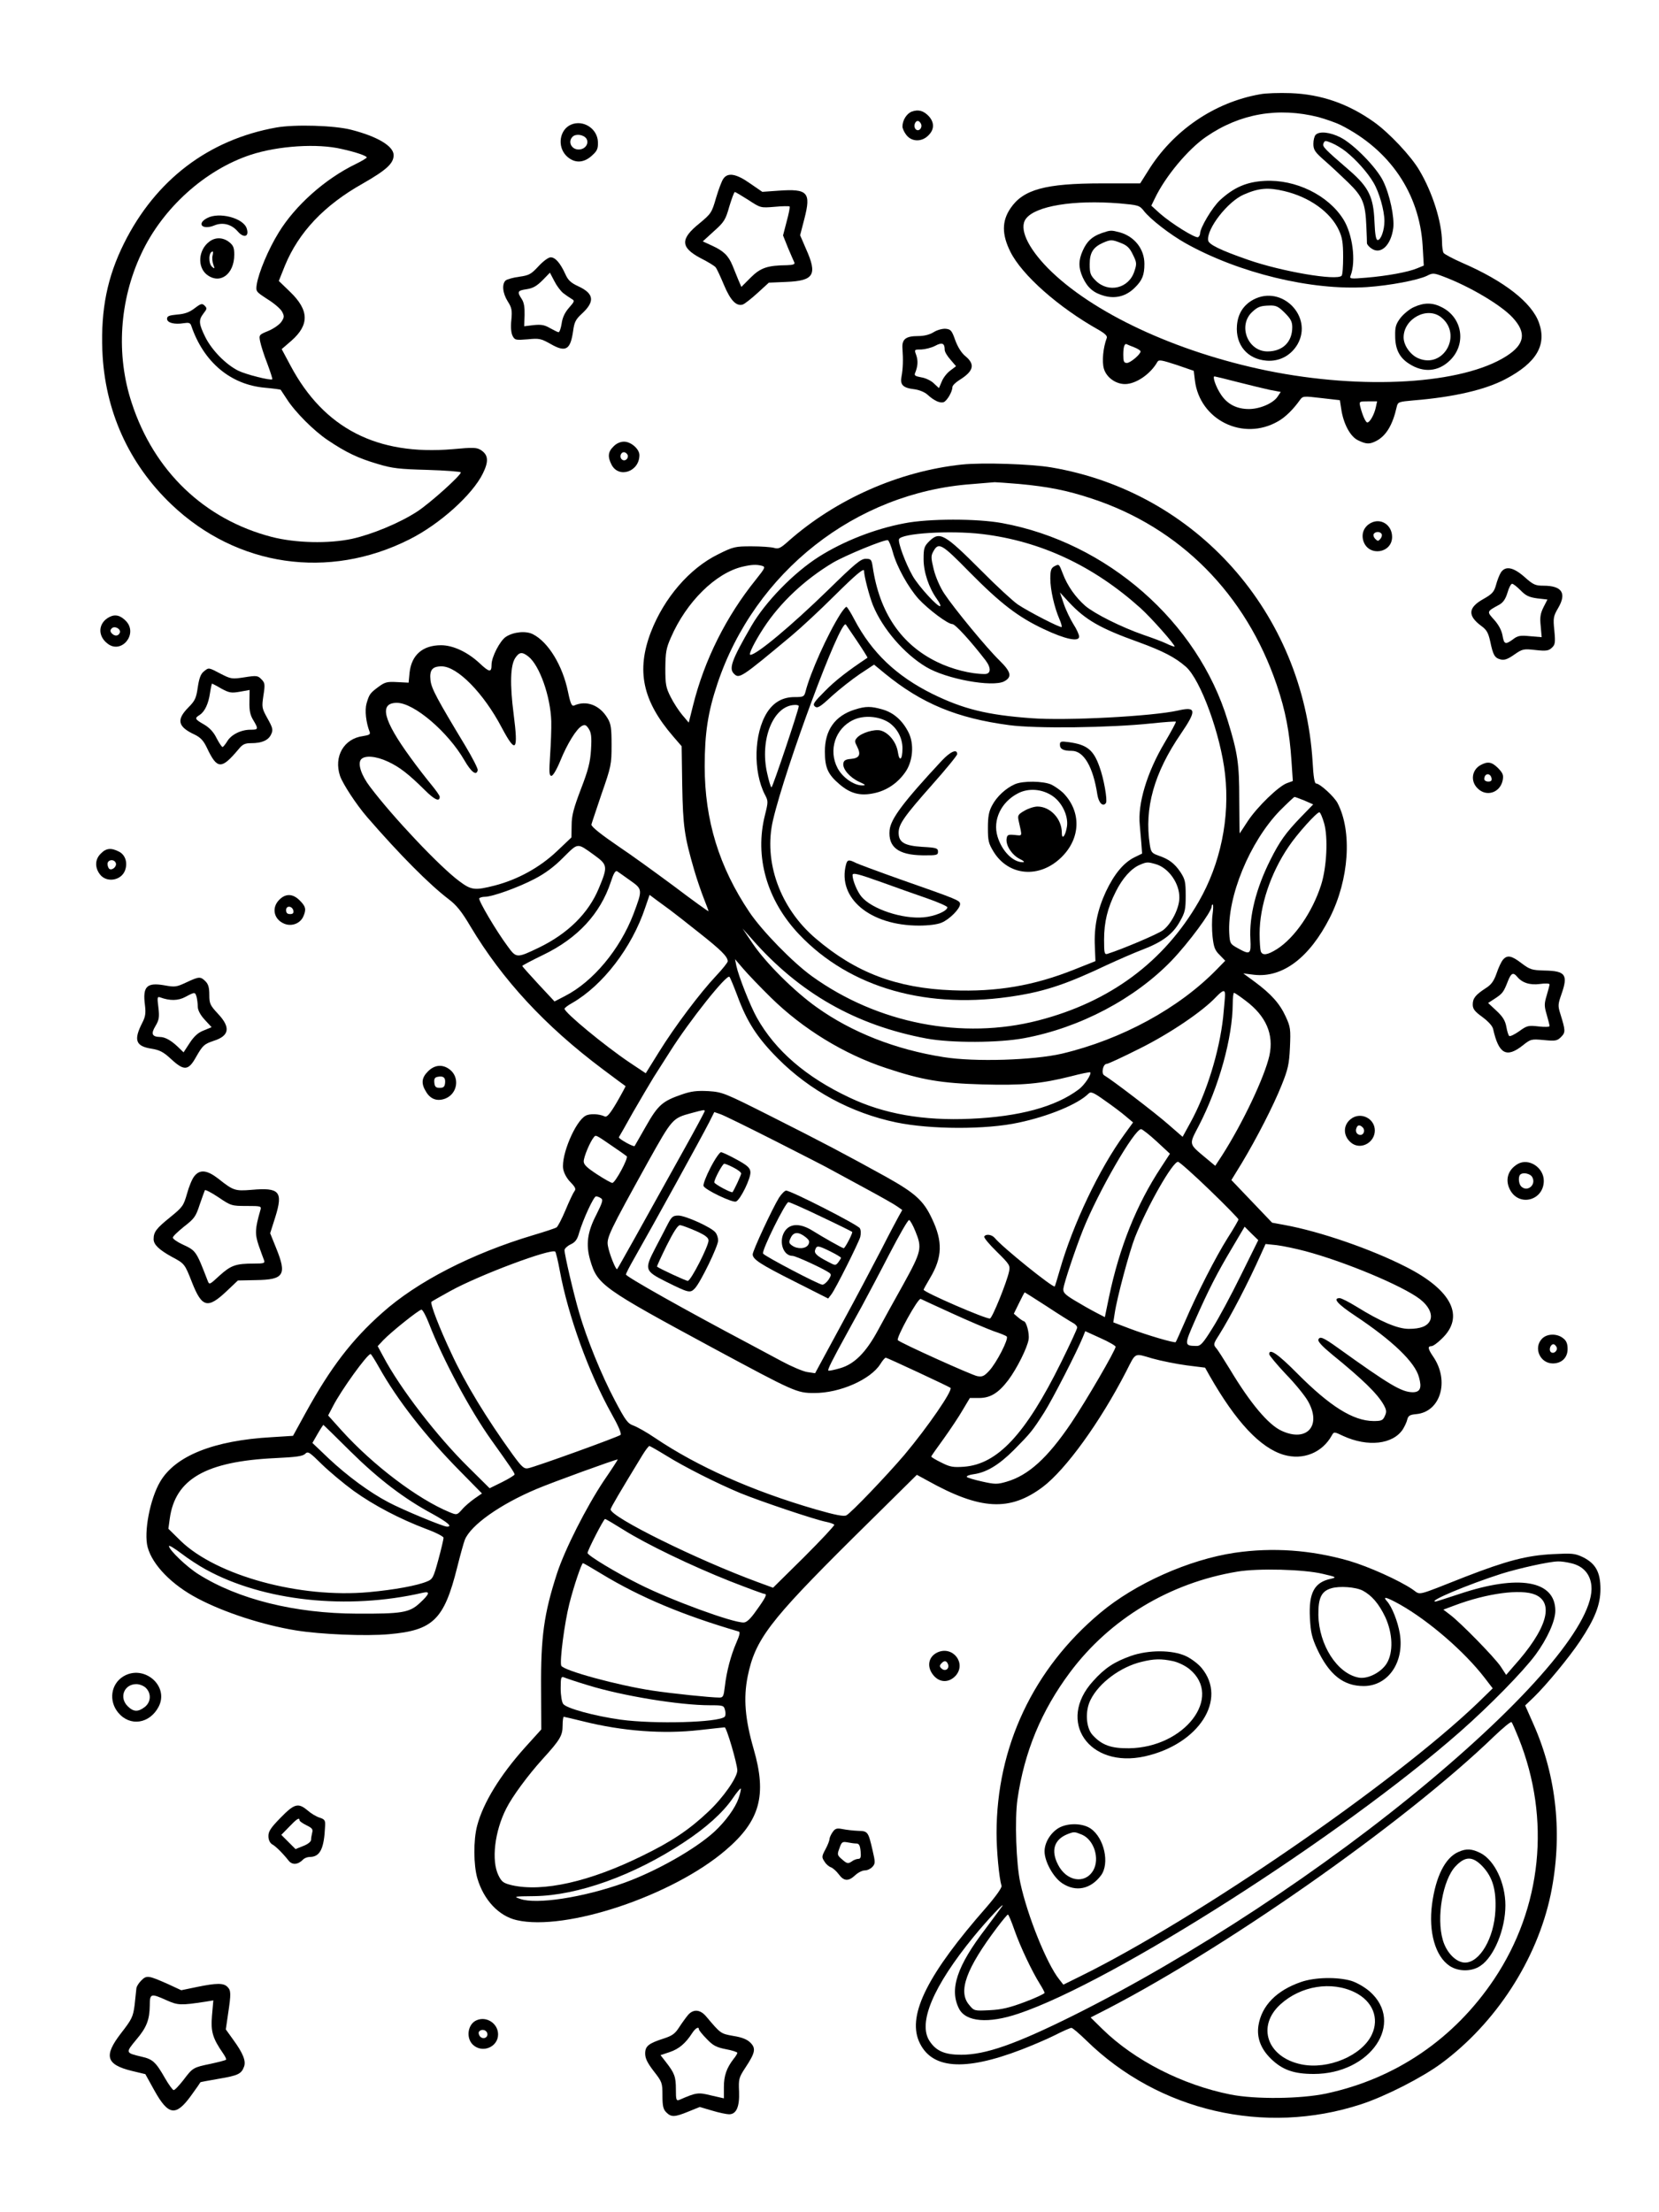 <?xml version="1.0" standalone="no"?>
<!DOCTYPE svg PUBLIC "-//W3C//DTD SVG 20010904//EN"
 "http://www.w3.org/TR/2001/REC-SVG-20010904/DTD/svg10.dtd">
<svg version="1.0" xmlns="http://www.w3.org/2000/svg"
 width="864pt" height="1152pt" viewBox="0 0 864 1152"
 preserveAspectRatio="xMidYMid meet">

<g transform="translate(0,1152) scale(0.1,-0.1)"
fill="#000000" stroke="none">
<path d="M6562 11029 c-239 -42 -454 -190 -583 -399 l-41 -65 -201 0 c-294 0
-408 -32 -474 -129 -46 -67 -46 -137 -1 -227 60 -121 251 -290 460 -407 33
-19 46 -32 42 -42 -19 -50 -26 -123 -15 -160 13 -45 61 -80 110 -80 57 0 133
52 169 116 7 12 22 9 99 -16 l90 -31 6 -50 c25 -206 251 -318 433 -213 39 22
79 62 114 111 15 21 18 21 112 10 l96 -11 7 -45 c11 -77 47 -145 88 -164 43
-21 60 -21 95 -3 51 27 85 83 106 177 6 26 10 27 88 34 209 17 373 55 479 111
161 85 215 177 174 293 -37 105 -180 217 -399 312 -50 22 -93 45 -98 52 -4 6
-8 32 -8 57 -1 103 -49 257 -118 373 -43 74 -158 196 -237 252 -134 95 -274
144 -434 150 -58 2 -130 0 -159 -6z m305 -119 c39 -11 91 -29 115 -41 256
-129 410 -355 427 -628 l6 -104 -34 -14 c-47 -20 -158 -40 -265 -49 -84 -7
-89 -6 -82 11 29 75 10 217 -38 293 -79 126 -249 209 -410 200 -94 -5 -160
-34 -232 -100 -40 -37 -104 -144 -104 -174 0 -7 -5 -16 -10 -19 -13 -8 -140
71 -200 124 l-44 40 18 37 c54 114 173 257 268 322 176 121 375 155 585 102z
m-179 -385 c132 -31 242 -110 285 -204 17 -36 22 -65 22 -138 0 -50 -3 -95 -8
-99 -26 -27 -312 22 -487 83 -144 50 -205 80 -208 101 -9 60 102 203 186 239
78 34 126 38 210 18z m-859 -64 c99 -9 105 -10 128 -39 33 -43 136 -123 218
-169 277 -155 656 -247 944 -228 118 8 266 36 313 59 29 15 35 15 85 -4 136
-51 300 -148 361 -214 73 -79 63 -139 -32 -200 -229 -147 -746 -178 -1247 -76
-477 98 -912 302 -1141 533 -108 110 -152 209 -115 258 50 67 250 99 486 80z
m79 -750 c17 -7 32 -16 32 -21 0 -15 -53 -60 -71 -60 -16 0 -19 8 -19 43 0 42
7 61 19 54 3 -2 21 -9 39 -16z m535 -180 c62 -16 138 -34 169 -41 l58 -11 -16
-24 c-23 -35 -92 -65 -150 -65 -63 0 -112 25 -145 75 -26 38 -46 95 -34 95 3
0 56 -13 118 -29z m722 -133 c-8 -37 -31 -78 -44 -78 -9 0 -26 39 -37 83 -6
27 -5 27 41 27 l47 0 -7 -32z"/>
<path d="M6852 10818 c-7 -7 -12 -28 -12 -47 0 -31 8 -43 57 -86 31 -27 87
-79 124 -115 76 -74 90 -107 95 -230 2 -41 3 -81 3 -87 1 -7 12 -20 25 -28 48
-32 100 18 112 107 7 56 -18 175 -53 246 -35 71 -153 191 -221 226 -55 28
-110 34 -130 14z m157 -87 c54 -43 114 -110 144 -162 30 -50 57 -146 57 -200
0 -47 -18 -99 -35 -99 -9 0 -14 27 -17 98 -5 125 -30 176 -124 259 -141 122
-148 129 -141 147 6 15 10 15 43 1 20 -8 53 -28 73 -44z"/>
<path d="M5737 10306 c-50 -18 -76 -42 -98 -91 -23 -51 -23 -89 0 -140 25 -54
57 -81 113 -96 59 -16 114 -1 158 43 39 38 50 66 50 124 0 77 -51 142 -128
164 -46 12 -48 12 -95 -4z m102 -52 c31 -12 45 -26 61 -60 20 -40 21 -48 8
-86 -28 -90 -135 -116 -202 -49 -27 27 -31 38 -31 85 0 60 18 89 70 112 39 17
47 17 94 -2z"/>
<path d="M6528 9960 c-52 -28 -81 -73 -86 -135 -8 -101 54 -175 153 -183 68
-6 129 27 163 86 81 144 -82 310 -230 232z m163 -69 c31 -31 39 -46 39 -75 0
-77 -50 -126 -129 -126 -104 0 -156 137 -78 207 28 26 43 31 91 32 32 1 45 -6
77 -38z"/>
<path d="M7364 9921 c-23 -10 -54 -36 -70 -56 -24 -32 -29 -47 -28 -94 0 -69
22 -113 72 -145 75 -49 154 -42 215 19 85 85 63 221 -44 275 -48 25 -92 25
-145 1z m141 -53 c113 -89 14 -270 -118 -214 -41 17 -77 67 -77 109 0 97 122
163 195 105z"/>
<path d="M4749 10939 c-27 -10 -49 -45 -49 -78 0 -10 9 -30 21 -45 28 -35 80
-36 114 -1 31 30 32 66 3 99 -28 30 -55 37 -89 25z m48 -65 c8 -21 -13 -42
-28 -27 -13 13 -5 43 11 43 6 0 13 -7 17 -16z"/>
<path d="M2974 10871 c-60 -26 -73 -113 -25 -162 40 -40 89 -40 133 0 28 25
33 36 32 71 -2 70 -76 118 -140 91z m80 -73 c14 -23 -3 -52 -33 -56 -42 -6
-67 38 -39 66 17 17 58 11 72 -10z"/>
<path d="M1439 10856 c-352 -63 -628 -272 -793 -603 -87 -175 -121 -342 -113
-558 12 -312 137 -590 361 -803 340 -323 817 -393 1238 -181 158 79 329 233
383 344 31 63 28 96 -10 121 -22 14 -39 15 -147 5 -394 -34 -671 108 -845 435
l-46 86 51 44 c94 83 92 159 -8 255 l-58 56 32 80 c72 174 204 314 405 427
124 71 161 105 161 148 0 47 -84 97 -220 132 -88 23 -294 29 -391 12z m341
-112 c77 -17 130 -36 130 -44 0 -3 -26 -19 -57 -34 -161 -78 -315 -216 -401
-356 -55 -89 -105 -209 -115 -272 -5 -36 -4 -37 56 -76 34 -21 68 -50 76 -65
12 -23 12 -29 -3 -52 -10 -15 -40 -36 -68 -48 -49 -20 -50 -21 -43 -56 4 -20
20 -71 37 -114 16 -43 28 -80 26 -82 -8 -8 -138 25 -178 45 -65 33 -136 106
-170 173 -35 71 -37 90 -10 125 18 23 19 27 6 40 -13 13 -19 12 -52 -13 -27
-21 -52 -30 -91 -33 -42 -4 -53 -8 -53 -22 0 -21 38 -31 87 -23 26 4 34 2 39
-13 64 -189 204 -307 383 -323 44 -4 82 -9 83 -11 2 -3 16 -24 31 -47 43 -68
142 -167 214 -215 95 -64 158 -94 260 -124 76 -23 112 -27 261 -31 94 -3 172
-9 172 -13 0 -16 -162 -162 -229 -205 -91 -59 -234 -118 -338 -141 -122 -26
-294 -22 -418 10 -350 91 -613 342 -729 698 -83 251 -64 535 50 777 111 238
333 437 570 515 144 47 348 60 474 30z"/>
<path d="M1078 10384 c-56 -30 -23 -63 38 -38 43 18 89 7 122 -31 32 -37 61
-28 47 15 -17 55 -145 88 -207 54z"/>
<path d="M1088 10260 c-55 -43 -61 -130 -11 -170 68 -53 143 1 143 104 0 36
-5 48 -26 65 -33 26 -74 27 -106 1z m19 -71 c-3 -12 -1 -33 4 -47 8 -22 8 -23
-6 -12 -21 18 -19 80 3 80 2 0 2 -9 -1 -21z"/>
<path d="M3767 10589 c-8 -11 -25 -56 -38 -100 -22 -77 -26 -82 -86 -132 -101
-81 -100 -125 5 -181 38 -19 74 -41 79 -48 6 -7 25 -48 43 -91 34 -81 64 -113
98 -103 11 4 45 31 77 60 l59 54 92 4 c143 6 162 37 102 171 l-31 72 22 85
c36 139 18 158 -135 147 l-84 -6 -64 44 c-72 51 -116 58 -139 24z m130 -110
c64 -42 64 -42 137 -36 40 4 75 4 78 2 3 -3 -4 -38 -15 -78 l-19 -73 26 -65
c15 -35 30 -70 33 -76 4 -9 -7 -13 -38 -14 -101 -1 -138 -13 -189 -64 l-49
-49 -16 37 c-8 20 -22 54 -30 74 -21 51 -46 76 -105 103 l-50 23 58 53 c53 47
61 60 80 128 13 42 25 76 29 76 4 0 35 -19 70 -41z"/>
<path d="M2804 10133 c-38 -41 -49 -47 -99 -54 -31 -4 -63 -13 -71 -19 -21
-18 -17 -66 10 -109 21 -33 24 -46 19 -98 -4 -38 -1 -68 7 -83 11 -21 16 -22
78 -17 60 6 69 4 119 -24 80 -46 104 -31 118 69 6 44 13 59 46 89 68 63 63
104 -19 142 -39 18 -54 32 -68 64 -26 57 -52 87 -76 87 -12 0 -39 -20 -64 -47z
m130 -140 c13 -10 32 -23 42 -29 18 -10 17 -13 -13 -47 -21 -24 -34 -51 -38
-82 -4 -25 -11 -45 -16 -45 -4 0 -24 10 -44 21 -29 17 -46 20 -86 16 l-49 -6
2 58 c1 41 -3 66 -15 84 -25 38 -22 44 26 51 33 5 53 17 83 47 l38 39 23 -44
c12 -24 33 -52 47 -63z"/>
<path d="M4862 9790 c-21 -13 -50 -20 -80 -20 -66 0 -86 -17 -82 -66 4 -55 3
-103 -5 -145 -8 -43 7 -59 67 -66 24 -3 54 -15 68 -28 35 -32 66 -46 85 -39
17 7 45 54 45 78 0 8 16 24 35 36 76 47 85 82 33 125 -21 17 -40 48 -53 83
-18 51 -23 57 -50 60 -17 1 -44 -6 -63 -18z m58 -92 c0 -10 13 -32 30 -51 l29
-34 -29 -22 c-17 -12 -37 -37 -45 -57 l-15 -35 -27 25 c-14 14 -44 28 -65 31
-32 6 -38 10 -32 23 14 35 16 62 6 92 -11 30 -11 30 26 30 20 1 53 9 72 19 37
20 50 14 50 -21z"/>
<path d="M3195 9195 c-29 -28 -31 -54 -10 -95 38 -73 145 -36 145 50 0 32 -44
70 -80 70 -19 0 -40 -9 -55 -25z m75 -50 c0 -19 -20 -29 -32 -17 -15 15 -2 43
17 36 8 -3 15 -12 15 -19z"/>
<path d="M5010 9101 c-328 -35 -656 -180 -904 -399 -41 -37 -52 -42 -75 -35
-14 4 -67 8 -117 8 -86 0 -95 -2 -175 -42 -148 -73 -280 -226 -349 -404 -77
-201 -44 -359 116 -544 l44 -51 3 -204 c4 -214 11 -264 63 -443 14 -48 37
-114 50 -147 13 -33 24 -62 24 -65 0 -3 -82 56 -181 131 -100 74 -227 166
-283 203 -95 65 -146 105 -146 117 0 3 24 73 52 157 51 146 53 156 53 257 0
88 -3 111 -21 140 -40 68 -110 95 -174 66 -12 -5 -19 9 -32 72 -28 136 -102
258 -182 299 -36 19 -101 13 -141 -13 -31 -20 -75 -105 -75 -145 0 -42 -11
-41 -62 7 -62 58 -138 94 -201 94 -96 0 -154 -51 -164 -143 l-5 -52 -59 3
c-53 3 -64 0 -97 -24 -46 -34 -49 -40 -63 -87 -10 -36 -3 -99 16 -148 5 -13
-2 -17 -34 -22 -100 -13 -154 -106 -120 -208 15 -42 84 -148 141 -214 170
-196 323 -350 424 -427 41 -31 68 -64 114 -142 167 -279 388 -518 688 -743 64
-48 118 -88 120 -89 1 0 -19 -38 -45 -83 -35 -60 -52 -80 -63 -75 -30 14 -78
16 -100 4 -54 -29 -128 -205 -117 -277 4 -22 19 -50 38 -69 26 -27 30 -36 20
-48 -6 -8 -27 -52 -46 -98 -19 -45 -40 -86 -47 -90 -7 -4 -60 -22 -118 -39
-322 -96 -608 -243 -790 -406 -159 -141 -269 -286 -397 -518 l-67 -122 -111
-7 c-302 -17 -502 -97 -581 -232 -53 -90 -86 -264 -65 -341 25 -93 127 -197
261 -267 138 -73 339 -138 510 -166 129 -21 365 -31 486 -20 230 20 287 76
355 348 16 64 34 129 40 144 31 76 183 184 373 264 85 36 410 154 423 154 2 0
-31 -51 -73 -112 -91 -137 -202 -356 -243 -481 -68 -210 -85 -330 -83 -602 l1
-211 -85 -94 c-130 -145 -218 -289 -249 -407 -20 -75 -19 -205 1 -274 33 -113
112 -197 205 -218 255 -59 812 127 1089 365 178 152 215 285 145 526 -45 156
-54 265 -31 379 39 191 113 288 545 717 l336 332 55 -30 c276 -154 429 -162
601 -33 120 91 298 337 434 601 52 102 40 96 136 68 46 -13 127 -29 179 -36
l96 -12 23 -41 c138 -242 265 -377 387 -413 101 -29 200 11 250 101 11 20 12
20 60 -3 127 -58 258 -44 310 35 9 15 20 37 23 51 5 20 14 25 46 28 127 11
175 172 90 298 -29 42 -31 56 -10 56 8 0 32 17 53 38 122 115 54 253 -184 374
-182 93 -448 185 -634 219 l-65 12 -106 111 -106 111 54 88 c78 130 165 299
208 407 33 82 39 109 43 196 4 94 3 106 -22 160 -31 68 -76 118 -161 181 l-60
44 56 -7 c149 -17 289 89 395 298 100 198 117 448 40 596 -17 33 -92 102 -112
102 -8 0 -14 36 -18 113 -48 776 -606 1405 -1361 1533 -106 18 -358 26 -465
15z m295 -101 c154 -14 253 -34 380 -76 460 -151 803 -497 964 -970 46 -135
67 -246 77 -397 l7 -104 -30 -11 c-43 -15 -154 -122 -204 -197 -23 -36 -43
-65 -43 -65 -1 0 -1 80 -2 177 0 187 -8 241 -60 410 -156 515 -629 929 -1175
1029 -131 24 -382 24 -509 -1 -154 -29 -317 -93 -445 -174 -131 -83 -279 -235
-352 -361 -102 -176 -118 -221 -91 -248 28 -28 35 -24 302 199 50 42 150 135
223 208 112 111 153 145 153 128 0 -27 27 -130 46 -178 50 -123 163 -254 277
-322 104 -63 346 -107 407 -75 42 23 36 49 -25 109 -65 63 -235 269 -288 349
-21 32 -44 84 -54 124 -15 61 -15 72 -2 95 27 49 43 40 187 -107 163 -165 254
-235 388 -298 112 -53 184 -68 184 -39 0 10 -13 39 -30 65 -16 26 -39 73 -50
106 l-20 59 47 -51 c86 -92 162 -136 363 -208 126 -46 190 -79 246 -128 77
-68 181 -354 204 -559 26 -229 -24 -468 -137 -664 -181 -314 -463 -523 -836
-619 -395 -102 -836 -16 -1178 230 -100 72 -260 236 -326 334 -158 235 -233
479 -233 759 0 174 17 283 66 430 195 583 720 996 1324 1040 58 5 112 9 120
10 8 0 65 -4 125 -9z m-190 -261 c306 -37 580 -166 824 -385 56 -50 184 -195
178 -201 -2 -1 -21 5 -43 16 -21 10 -75 30 -119 45 -115 40 -253 109 -303 151
-51 45 -93 104 -117 168 -20 52 -19 51 -46 37 -15 -9 -19 -22 -19 -63 0 -58
21 -150 47 -210 9 -20 14 -39 12 -42 -6 -6 -171 79 -228 117 -25 17 -111 96
-189 175 -194 194 -218 208 -273 154 -26 -26 -29 -36 -29 -93 0 -67 27 -148
69 -207 13 -18 21 -34 18 -37 -10 -10 -114 104 -144 157 -37 65 -77 173 -71
191 11 31 265 47 433 27z m-465 -95 c20 -75 81 -184 134 -243 51 -55 152 -131
176 -131 15 0 96 -89 173 -189 30 -40 28 -71 -5 -71 -71 0 -171 25 -248 63
-187 91 -300 257 -335 495 -6 39 -9 42 -37 42 -25 0 -56 -26 -196 -163 -191
-186 -372 -337 -404 -337 -12 0 22 68 69 140 86 132 214 252 361 340 67 39
269 122 286 117 5 -2 17 -30 26 -63z m-683 -70 c21 -6 19 -10 -31 -73 -154
-191 -268 -418 -327 -656 l-22 -88 -33 39 c-18 21 -46 64 -61 94 -25 49 -28
66 -28 150 1 82 4 104 29 160 80 185 233 336 373 369 47 11 72 12 100 5z
m-1215 -473 c58 -46 115 -207 119 -337 1 -38 -2 -117 -6 -176 -6 -91 -5 -108
7 -108 8 0 27 32 46 78 36 89 85 168 113 182 15 8 22 5 35 -15 13 -20 16 -42
12 -108 -4 -66 -14 -106 -53 -207 -38 -100 -48 -138 -48 -188 l-1 -63 -77 -73
c-88 -83 -202 -146 -321 -177 -106 -27 -123 -25 -187 23 -100 74 -346 334
-464 491 -46 60 -65 120 -47 142 19 23 78 18 140 -11 61 -28 108 -65 192 -148
52 -52 78 -63 78 -35 0 6 -20 34 -43 62 -24 29 -74 93 -110 143 -142 195 -164
284 -70 284 89 0 266 -151 352 -300 36 -62 63 -82 69 -50 1 8 -28 65 -64 125
-149 247 -177 299 -182 342 -6 54 9 73 58 73 82 0 219 -140 313 -319 74 -139
87 -124 62 70 -20 155 -17 254 8 292 21 32 36 34 69 8z m4042 -750 l45 -20
-65 -67 c-77 -80 -109 -124 -158 -222 -74 -147 -111 -293 -104 -413 4 -79 -1
-83 -67 -46 -38 21 -40 25 -43 75 -11 193 106 477 263 640 39 39 74 72 77 72
3 0 27 -9 52 -19z m102 -118 c21 -73 14 -229 -16 -322 -45 -140 -137 -274
-229 -333 -51 -32 -76 -35 -85 -12 -3 9 -6 50 -6 92 0 144 57 315 151 453 44
66 146 179 160 179 5 0 16 -26 25 -57z m-3801 -166 c70 -51 71 -59 24 -172
-54 -131 -162 -237 -313 -310 -115 -55 -117 -55 -162 7 -59 79 -154 240 -148
250 3 4 16 8 29 8 39 0 173 48 259 93 54 28 102 63 150 112 79 78 70 77 161
12z m187 -132 c65 -46 65 -47 17 -175 -70 -183 -210 -352 -357 -427 l-54 -28
-84 90 c-46 50 -84 92 -84 95 1 3 50 29 110 58 178 86 296 213 351 379 14 44
24 61 33 56 7 -5 38 -26 68 -48z m208 -154 c19 -14 88 -68 152 -119 114 -90
148 -124 148 -148 0 -6 -27 -40 -60 -75 -84 -89 -217 -266 -298 -397 l-69
-111 -84 56 c-128 86 -339 260 -339 280 0 4 18 18 40 30 160 92 311 289 380
496 l23 67 36 -27 c20 -15 52 -38 71 -52z m2825 -22 c-4 -28 -4 -80 0 -117 6
-54 12 -71 37 -95 l29 -30 -43 -44 c-197 -203 -496 -366 -808 -440 -147 -34
-453 -44 -615 -18 -250 39 -479 129 -662 260 -118 84 -264 230 -332 330 l-54
80 49 -55 c247 -282 541 -449 909 -518 129 -24 379 -23 510 2 290 54 575 205
767 404 88 92 208 254 208 281 0 6 3 11 6 11 3 0 3 -23 -1 -51z m-2300 -434
c166 -163 381 -295 600 -367 186 -62 287 -79 500 -85 209 -6 307 3 462 42 53
14 98 23 101 21 8 -9 -30 -67 -60 -89 -121 -91 -310 -142 -564 -153 -244 -11
-451 25 -631 111 -225 106 -385 244 -481 415 -35 62 -96 218 -107 270 l-7 35
43 -50 c23 -27 88 -95 144 -150z m-175 10 c50 -136 103 -218 210 -326 168
-169 383 -285 618 -334 179 -37 467 -38 637 -1 156 33 309 96 364 151 12 12
25 7 85 -36 39 -27 88 -64 109 -82 l38 -32 -45 -62 c-131 -179 -269 -470 -337
-708 -13 -44 -24 -82 -26 -84 -7 -10 -273 204 -312 252 -15 18 -46 23 -55 8
-4 -5 26 -41 65 -79 67 -66 71 -72 64 -104 -12 -56 -86 -239 -99 -244 -16 -6
-346 137 -346 150 0 2 16 31 35 63 63 106 65 189 9 306 -44 95 -88 134 -240
219 -210 116 -325 177 -599 315 -242 122 -252 126 -325 131 -59 3 -89 0 -138
-17 -102 -35 -125 -55 -188 -166 -31 -55 -58 -101 -59 -103 -6 -6 -86 39 -82
46 3 4 35 61 72 127 38 66 87 149 109 185 23 36 62 97 86 135 101 160 296 405
309 388 4 -4 22 -48 41 -98z m2540 5 c0 -12 -5 -64 -10 -118 -20 -180 -87
-397 -171 -549 l-40 -73 -76 66 c-67 59 -295 233 -332 254 -17 9 -7 60 13 60
7 0 85 36 172 80 155 77 327 193 398 269 35 36 46 39 46 11z m107 -31 c107
-80 148 -176 124 -286 -25 -111 -138 -350 -246 -519 l-36 -55 -47 39 c-93 78
-91 69 -39 169 106 205 176 459 177 636 0 31 3 57 7 57 3 0 30 -18 60 -41z
m-2817 -575 c0 -4 -50 -97 -112 -208 -214 -386 -340 -611 -344 -615 -6 -7 -41
80 -48 121 -8 42 7 73 208 436 128 229 128 229 228 256 63 17 68 18 68 10z
m370 -157 c140 -71 273 -139 295 -152 22 -12 101 -55 175 -95 74 -40 147 -81
162 -92 l27 -19 -18 -32 c-10 -18 -51 -95 -90 -172 -40 -77 -133 -254 -209
-393 l-137 -253 -40 6 c-22 3 -83 29 -135 57 -52 28 -129 69 -170 91 -329 174
-640 349 -640 360 0 6 20 44 44 86 98 172 351 631 390 708 l26 52 32 -11 c18
-6 148 -70 288 -141z m1984 -1 l69 -64 -47 -72 c-127 -193 -216 -414 -271
-677 l-21 -102 -50 26 c-27 14 -76 42 -109 62 -51 31 -59 41 -57 61 4 31 63
207 102 305 79 198 268 526 303 525 7 -1 43 -29 81 -64z m-2834 -25 c36 -24
69 -48 74 -52 10 -9 -60 -139 -75 -139 -6 0 -42 20 -80 45 -52 34 -69 50 -69
67 0 24 33 102 52 125 11 14 8 16 98 -46z m3109 -227 c83 -80 151 -150 151
-154 0 -4 -25 -48 -56 -96 -63 -100 -160 -290 -224 -439 -24 -55 -45 -102 -47
-104 -5 -6 -149 36 -241 71 l-84 32 7 45 c12 83 77 324 106 398 65 164 196
393 224 393 7 0 81 -66 164 -146z m-3169 -44 c12 -7 8 -21 -24 -85 -47 -90
-56 -156 -32 -238 37 -127 62 -145 636 -455 429 -231 440 -236 530 -236 133
-1 294 70 345 151 11 18 23 32 28 33 7 0 326 -149 337 -157 14 -12 -119 -205
-239 -348 -91 -107 -278 -303 -303 -316 -13 -7 -56 1 -160 31 -328 95 -616
223 -838 373 -41 28 -91 56 -110 63 -31 11 -42 26 -97 130 -70 132 -147 321
-187 459 -29 99 -76 301 -76 325 0 8 15 22 32 30 24 11 35 26 44 60 21 71 76
190 88 190 6 0 18 -4 26 -10z m1637 -171 c36 -88 33 -104 -63 -278 -48 -86
-108 -194 -133 -241 -62 -114 -122 -174 -196 -195 -31 -9 -59 -15 -61 -12 -5
4 20 54 96 192 15 28 50 91 77 140 27 50 92 172 144 273 52 100 98 181 104
179 5 -2 20 -28 32 -58z m1695 -231 c-49 -100 -116 -225 -148 -275 -49 -79
-62 -93 -84 -92 -63 1 -63 4 -6 134 70 158 113 243 193 377 l65 110 35 -35 36
-35 -91 -184z m335 127 c207 -55 506 -180 598 -250 46 -36 67 -79 53 -111 -14
-30 -49 -44 -111 -44 -59 0 -147 38 -273 116 -39 24 -78 44 -87 44 -38 0 -11
-31 81 -92 194 -129 312 -242 332 -320 16 -56 6 -78 -33 -78 -58 1 -119 37
-392 233 -74 53 -92 60 -99 41 -4 -9 21 -36 71 -77 160 -130 238 -206 270
-264 14 -26 15 -36 5 -57 -10 -23 -18 -26 -59 -26 -106 1 -226 76 -398 249
-100 101 -146 132 -145 99 1 -7 39 -53 86 -103 48 -49 99 -112 115 -140 74
-128 -4 -217 -136 -156 -69 31 -164 144 -270 321 -32 52 -64 103 -73 112 -13
16 -12 22 16 65 63 101 152 272 219 422 l24 53 58 -6 c32 -4 99 -18 148 -31z
m-3882 -100 c43 -235 151 -534 271 -749 33 -58 52 -102 46 -108 -10 -10 -447
-168 -482 -174 -21 -4 -33 7 -81 73 -135 187 -246 369 -318 525 -63 133 -112
261 -104 269 5 4 49 29 98 56 152 84 527 224 547 205 3 -4 14 -47 23 -97z
m2537 -188 c62 -41 123 -79 136 -86 12 -6 22 -17 22 -24 0 -7 -38 -89 -84
-182 -185 -374 -331 -530 -506 -543 -57 -4 -73 -1 -118 22 -29 14 -52 28 -52
31 0 3 29 44 64 92 35 49 80 116 100 151 l37 62 48 0 c59 0 101 26 152 93 45
60 99 168 106 212 5 32 -12 95 -26 95 -3 1 -16 9 -29 20 l-22 19 27 55 c15 31
28 56 30 56 1 0 53 -33 115 -73z m-492 -37 c85 -39 182 -80 215 -92 33 -11 64
-23 68 -28 12 -11 -54 -139 -92 -179 -26 -28 -36 -32 -62 -27 -30 6 -396 171
-413 187 -11 10 105 221 119 215 5 -3 80 -37 165 -76z m-2726 -52 c72 -186
213 -450 325 -607 98 -137 121 -171 121 -179 0 -4 -29 -22 -65 -40 l-65 -32
-109 108 c-163 160 -357 411 -446 580 l-28 52 29 31 c41 43 186 159 199 159 6
0 24 -33 39 -72z m3576 -121 c0 -18 -153 -281 -231 -397 -123 -182 -223 -273
-337 -306 -48 -14 -60 -14 -127 1 -41 9 -77 20 -80 24 -2 5 13 11 35 14 67 9
132 48 210 126 88 89 96 99 157 194 43 67 173 321 202 393 l13 32 79 -36 c43
-19 79 -40 79 -45z m-3835 -109 c94 -168 242 -358 421 -539 l114 -116 -39 -27
c-21 -15 -51 -40 -65 -57 -26 -29 -27 -29 -64 -14 -167 69 -398 244 -562 425
l-71 79 25 48 c43 84 178 271 196 272 3 0 23 -32 45 -71z m-150 -436 c148
-146 281 -247 428 -326 79 -44 105 -66 75 -66 -20 0 -234 89 -305 127 -99 52
-214 137 -311 228 l-85 81 27 47 c15 26 29 47 30 47 1 0 65 -62 141 -138z
m1643 -21 c96 -60 265 -145 387 -196 105 -43 393 -140 448 -150 20 -4 39 -11
42 -15 2 -4 -68 -79 -157 -168 l-162 -160 -79 29 c-318 117 -767 339 -767 379
0 8 49 91 166 283 16 26 32 47 36 47 3 0 42 -22 86 -49z m-1627 -184 c107 -77
242 -147 376 -198 52 -19 93 -40 93 -47 0 -7 -12 -59 -27 -114 -25 -92 -30
-102 -58 -113 -51 -22 -173 -44 -304 -56 -359 -33 -793 86 -980 267 l-64 63 7
52 c28 207 188 299 550 316 108 5 143 10 155 22 15 15 22 10 87 -54 39 -38
113 -100 165 -138z m1404 -202 c122 -77 360 -191 557 -269 92 -36 173 -66 179
-66 16 0 7 -19 -43 -88 -30 -43 -50 -61 -65 -61 -56 -2 -378 116 -543 199
-117 58 -270 150 -270 163 0 14 84 177 91 177 4 0 46 -25 94 -55z m-2173 -208
c300 -165 737 -212 1131 -121 39 9 34 -7 -17 -54 -54 -50 -93 -56 -326 -55
-325 1 -620 75 -826 205 -60 37 -154 127 -154 147 0 6 29 -12 65 -39 35 -27
92 -64 127 -83z m2061 -23 c201 -122 426 -216 714 -300 9 -2 5 -19 -12 -58
-28 -64 -51 -149 -60 -228 -6 -51 -9 -58 -28 -58 -46 0 -247 21 -347 36 -181
27 -467 105 -477 130 -9 24 17 223 42 322 24 95 64 212 71 212 3 0 46 -25 97
-56z m-70 -580 c178 -55 475 -104 634 -104 70 0 73 -1 79 -26 4 -14 3 -29 -2
-34 -33 -30 -366 -39 -542 -15 -136 19 -283 59 -299 82 -7 9 -13 45 -13 81 0
57 2 63 18 57 9 -4 65 -23 125 -41z m-25 -188 c204 -51 417 -67 607 -45 66 7
124 14 129 14 10 0 65 -188 66 -224 0 -37 -74 -143 -151 -215 -98 -93 -190
-155 -342 -229 -275 -136 -520 -191 -682 -154 -44 11 -52 17 -69 51 -38 77
-20 230 41 349 31 62 113 173 189 257 91 100 104 122 104 174 0 25 3 46 6 46
3 0 49 -11 102 -24z m808 -402 c-17 -49 -67 -118 -125 -172 -99 -91 -304 -207
-471 -267 -212 -76 -458 -114 -542 -83 -35 12 -31 13 75 14 226 3 518 108 777
279 116 76 204 155 255 229 21 31 40 54 43 52 2 -3 -3 -26 -12 -52z"/>
<path d="M4377 8323 c-68 -107 -158 -309 -182 -405 -7 -26 -11 -28 -57 -28
-62 0 -109 -27 -143 -80 -69 -109 -74 -307 -11 -429 17 -32 17 -37 0 -105 -55
-217 9 -443 177 -621 266 -281 673 -396 1134 -320 155 25 268 64 470 160 61
28 143 64 183 79 105 40 160 81 196 146 28 49 31 64 31 136 0 71 -3 85 -27
122 -31 46 -60 68 -116 87 -33 12 -38 17 -44 57 -29 189 22 373 162 577 83
122 81 143 -15 121 -133 -30 -582 -54 -764 -40 -232 17 -355 48 -516 127 -187
93 -314 214 -405 386 -19 37 -38 67 -42 67 -4 0 -18 -17 -31 -37z m87 -142
c31 -46 55 -85 54 -86 -102 -68 -167 -118 -221 -173 -59 -59 -66 -70 -53 -81
13 -11 27 -3 88 54 40 36 106 88 146 115 l74 49 56 -46 c192 -157 376 -233
647 -269 138 -19 527 -14 743 9 67 7 124 11 126 9 2 -2 -24 -51 -59 -110 -91
-153 -141 -318 -129 -429 2 -21 5 -63 8 -93 l4 -55 -39 -19 c-57 -28 -106 -87
-150 -180 -44 -96 -62 -183 -57 -286 l3 -75 -108 -43 c-212 -85 -406 -118
-637 -109 -290 11 -504 92 -712 270 -186 158 -273 401 -222 617 65 277 351
1048 379 1018 1 -1 28 -41 59 -87z m-304 -338 c0 -18 -136 -423 -142 -423 -4
0 -14 34 -23 75 -39 174 32 350 143 354 12 1 22 -2 22 -6z m1859 -823 c67 -19
125 -101 123 -176 0 -53 -42 -136 -85 -168 -26 -20 -213 -99 -289 -123 -16 -5
-18 3 -18 73 0 93 18 166 61 251 35 70 80 120 124 139 37 16 42 16 84 4z"/>
<path d="M4452 7825 c-103 -32 -157 -107 -156 -220 0 -83 16 -118 76 -169 56
-48 107 -62 178 -47 66 13 124 52 164 109 41 57 48 149 17 209 -31 61 -76 101
-133 118 -62 18 -89 18 -146 0z m178 -68 c43 -30 70 -80 70 -134 0 -60 -16
-73 -24 -19 -8 52 -48 101 -90 112 -33 8 -99 -12 -122 -37 -14 -16 -14 -20 0
-47 21 -42 12 -60 -32 -64 -28 -2 -38 -8 -40 -24 -4 -29 34 -73 82 -95 35 -16
37 -19 16 -19 -43 0 -102 41 -128 90 -49 93 -12 207 82 251 55 26 134 20 186
-14z"/>
<path d="M5520 7642 c0 -23 18 -32 62 -32 62 0 111 -83 133 -228 7 -44 30 -66
45 -43 8 15 -11 126 -34 188 -31 88 -65 115 -158 128 -43 6 -48 4 -48 -13z"/>
<path d="M4904 7558 c-200 -215 -265 -302 -271 -361 -8 -88 45 -129 170 -131
76 -1 82 1 82 19 0 18 -8 21 -82 25 -94 6 -123 24 -123 74 0 44 29 85 175 250
72 81 130 152 130 159 0 29 -35 14 -81 -35z"/>
<path d="M5285 7436 c-46 -20 -94 -64 -118 -110 -17 -31 -22 -58 -22 -117 0
-67 3 -81 30 -125 78 -126 238 -140 352 -29 102 99 106 239 9 337 -15 14 -42
33 -60 42 -41 19 -149 21 -191 2z m195 -60 c50 -33 84 -103 77 -158 -7 -49
-27 -76 -27 -35 0 73 -60 137 -127 137 -17 0 -48 -10 -68 -22 -33 -19 -36 -24
-30 -52 19 -86 22 -78 -21 -74 -35 3 -39 1 -42 -22 -3 -35 29 -83 69 -103 21
-10 27 -17 16 -17 -52 0 -109 58 -132 134 -26 86 19 180 107 225 54 28 124 23
178 -13z"/>
<path d="M4406 7018 c-46 -175 125 -318 380 -318 50 0 96 6 117 15 42 17 97
73 97 97 0 19 -10 23 -315 130 -110 39 -212 77 -227 84 -37 19 -45 18 -52 -8z
m185 -92 c68 -25 174 -62 234 -83 61 -21 110 -43 109 -48 -2 -20 -66 -47 -124
-52 -110 -10 -269 43 -323 107 -22 26 -47 85 -47 113 0 14 28 7 151 -37z"/>
<path d="M3700 5439 c-23 -44 -39 -87 -36 -95 8 -20 150 -88 169 -81 23 9 79
124 75 155 -2 21 -17 34 -72 64 -38 21 -75 38 -81 38 -7 0 -32 -36 -55 -81z
m120 1 c22 -11 40 -25 40 -31 0 -8 -37 -87 -45 -97 -5 -6 -95 42 -95 51 0 17
43 97 52 97 5 0 27 -9 48 -20z"/>
<path d="M4057 5283 c-35 -57 -137 -276 -137 -295 0 -26 40 -52 223 -144 l170
-86 17 22 c22 29 139 263 150 298 4 17 4 36 -2 46 -10 18 -359 196 -384 196
-7 0 -24 -17 -37 -37z m220 -99 c87 -41 159 -77 161 -79 5 -4 -37 -85 -44 -85
-7 0 -106 56 -162 91 -61 38 -112 39 -141 3 -39 -50 -16 -134 37 -134 16 0
158 -65 191 -88 11 -8 10 -14 -4 -36 -10 -14 -24 -26 -32 -26 -18 0 -300 148
-309 162 -9 14 117 268 132 268 7 0 84 -34 171 -76z m-83 -105 c21 -17 24 -24
16 -40 -13 -23 -57 -25 -85 -5 -17 12 -18 18 -7 40 14 31 40 33 76 5z m131
-76 c30 -15 55 -30 55 -33 0 -3 -7 -13 -14 -23 -14 -18 -16 -18 -53 2 -60 31
-75 45 -67 64 8 22 14 22 79 -10z"/>
<path d="M3479 5148 c-12 -24 -42 -81 -66 -127 -58 -112 -56 -119 55 -175 119
-59 126 -61 151 -35 30 32 121 220 121 249 0 14 -6 33 -14 42 -19 26 -156 88
-193 88 -28 0 -35 -6 -54 -42z m145 -38 c49 -22 66 -35 66 -50 0 -29 -92 -210
-108 -210 -11 0 -150 65 -160 74 -2 2 21 51 50 110 35 70 58 106 69 106 9 0
46 -14 83 -30z"/>
<path d="M7140 8797 c-37 -19 -52 -57 -39 -96 28 -81 149 -62 149 23 0 62 -58
100 -110 73z m55 -57 c4 -6 1 -18 -6 -26 -11 -13 -14 -13 -27 0 -8 8 -11 19
-8 25 9 14 33 14 41 1z"/>
<path d="M7816 8538 c-8 -13 -19 -42 -25 -65 -10 -35 -19 -46 -65 -72 -81 -45
-84 -87 -11 -141 28 -20 36 -36 46 -80 15 -72 23 -86 54 -94 19 -5 37 1 71 25
43 30 49 31 111 24 54 -6 68 -4 84 11 18 16 20 26 14 90 -7 66 -5 75 20 118
45 77 20 116 -77 116 -42 0 -53 5 -98 45 -59 52 -100 60 -124 23z m103 -92
c27 -28 44 -36 87 -42 l53 -6 -21 -41 c-16 -33 -19 -52 -14 -98 l5 -57 -60 5
c-51 5 -65 3 -89 -16 -40 -29 -47 -27 -55 20 -5 27 -20 55 -43 81 -40 44 -40
43 26 79 21 12 33 30 43 63 7 25 18 46 24 46 6 0 26 -16 44 -34z"/>
<path d="M570 8307 c-59 -30 -64 -99 -8 -140 71 -53 156 50 96 117 -29 31 -57
39 -88 23z m54 -82 c-8 -19 -28 -19 -43 -2 -8 10 -7 17 1 25 15 15 49 -3 42
-23z"/>
<path d="M1061 8023 c-16 -13 -24 -36 -31 -82 -8 -56 -14 -70 -49 -105 -64
-65 -55 -101 34 -142 30 -15 45 -31 63 -69 53 -112 75 -113 164 -7 21 26 33
32 66 32 56 0 90 15 104 46 11 23 9 33 -19 83 -30 54 -30 58 -21 120 9 58 8
65 -11 84 -18 19 -25 20 -88 10 -65 -10 -70 -9 -123 18 -65 34 -62 34 -89 12z
m92 -89 c41 -22 51 -24 97 -16 l50 9 -1 -61 c-1 -47 4 -70 20 -96 28 -47 27
-50 -15 -50 -49 0 -101 -26 -121 -61 -10 -16 -21 -29 -24 -29 -4 0 -18 21 -31
46 -15 31 -36 54 -65 71 -49 28 -51 33 -23 50 26 17 46 58 54 116 4 26 9 47
10 47 2 0 24 -11 49 -26z"/>
<path d="M7711 7536 c-46 -25 -54 -84 -16 -121 46 -47 118 -23 131 42 5 27 1
37 -24 63 -33 33 -54 36 -91 16z m57 -69 c2 -12 -3 -17 -17 -17 -12 0 -21 6
-21 13 0 31 32 34 38 4z"/>
<path d="M525 7075 c-31 -30 -32 -73 -4 -109 34 -44 110 -32 130 21 15 40 2
81 -31 98 -41 21 -67 19 -95 -10z m78 -49 c7 -17 -18 -40 -33 -31 -5 3 -10 15
-10 26 0 23 35 27 43 5z"/>
<path d="M1455 6835 c-42 -41 -30 -102 25 -125 38 -16 82 0 99 36 17 38 14 53
-18 85 -36 36 -73 37 -106 4z m73 -58 c2 -12 -3 -17 -17 -17 -15 0 -21 6 -21
21 0 25 33 22 38 -4z"/>
<path d="M7828 6523 c-9 -10 -24 -42 -34 -72 -14 -40 -28 -59 -55 -76 -54 -35
-69 -53 -69 -86 0 -23 10 -36 50 -65 31 -23 52 -46 56 -62 29 -130 69 -153
153 -87 43 34 45 35 111 29 61 -6 70 -4 90 16 24 24 23 34 -4 121 -13 41 -12
50 5 99 37 104 23 124 -87 126 -67 2 -76 5 -120 38 -52 40 -74 44 -96 19z m73
-89 c26 -32 67 -45 119 -38 28 4 50 3 50 -2 0 -5 -7 -31 -15 -58 -13 -43 -13
-55 0 -99 8 -28 15 -55 15 -60 0 -5 -24 -6 -58 -2 -53 6 -60 4 -100 -25 -24
-17 -47 -28 -52 -25 -4 3 -11 24 -15 48 -6 32 -18 52 -51 83 l-44 41 37 24
c39 26 44 33 67 92 16 40 27 45 47 21z"/>
<path d="M970 6404 c-51 -24 -59 -25 -114 -15 -92 16 -114 -6 -101 -104 5 -42
2 -60 -14 -91 -46 -90 -35 -122 48 -135 43 -7 62 -17 102 -54 67 -62 90 -61
129 9 36 63 43 69 93 86 82 26 89 70 22 141 -41 44 -45 53 -45 99 0 37 -5 55
-20 70 -26 26 -34 25 -100 -6z m54 -76 c3 -13 6 -35 6 -50 0 -18 13 -43 36
-68 l36 -39 -41 -17 c-29 -11 -50 -30 -73 -65 l-32 -49 -30 29 c-36 34 -67 51
-93 51 -41 1 -48 16 -24 56 19 32 22 46 16 97 -7 54 -6 59 10 53 49 -18 93
-18 131 3 49 26 50 26 58 -1z"/>
<path d="M2229 5941 c-34 -34 -37 -64 -9 -108 23 -38 59 -50 101 -33 62 26 74
109 22 150 -37 29 -79 26 -114 -9z m89 -60 c-2 -20 -8 -26 -28 -26 -20 0 -26
6 -28 27 -2 19 2 27 15 30 31 7 44 -3 41 -31z"/>
<path d="M7034 5692 c-44 -35 -38 -96 10 -128 49 -31 116 9 116 69 0 64 -76
100 -126 59z m63 -43 c14 -14 6 -39 -12 -39 -18 0 -28 17 -21 35 6 18 18 19
33 4z"/>
<path d="M7905 5459 c-54 -31 -69 -87 -38 -140 50 -84 173 -48 173 52 0 69
-78 120 -135 88z m75 -69 c22 -40 -26 -80 -58 -48 -13 13 -16 50 -5 61 14 14
53 6 63 -13z"/>
<path d="M1012 5395 c-11 -13 -28 -54 -38 -91 -18 -63 -23 -70 -87 -122 -73
-59 -87 -77 -87 -115 0 -28 28 -55 95 -92 66 -35 67 -36 105 -133 52 -132 82
-139 182 -44 l57 54 95 2 c145 2 161 27 104 167 l-31 77 27 85 c41 132 22 154
-124 141 -86 -7 -95 -4 -173 58 -58 45 -96 50 -125 13z m272 -155 c77 0 78 -1
72 -22 -28 -97 -29 -123 -9 -183 12 -33 24 -68 28 -77 6 -16 0 -18 -53 -18
-94 0 -119 -9 -178 -62 -53 -49 -54 -50 -63 -26 -60 155 -60 155 -131 188 -28
13 -50 29 -50 35 0 7 27 32 59 58 53 41 61 52 81 114 13 37 25 71 27 75 2 4
34 -12 71 -37 65 -44 69 -45 146 -45z"/>
<path d="M8030 4548 c-45 -48 -9 -128 57 -128 46 0 77 30 77 75 0 27 -6 43
-23 56 -32 26 -85 25 -111 -3z m77 -44 c7 -18 -17 -38 -31 -24 -11 11 -1 40
14 40 6 0 13 -7 17 -16z"/>
<path d="M6430 3434 c-240 -36 -519 -161 -700 -313 -349 -292 -540 -698 -540
-1147 0 -91 13 -232 26 -275 2 -9 -28 -52 -78 -110 -304 -346 -411 -557 -353
-697 62 -146 233 -161 535 -45 52 20 130 53 172 74 43 22 82 39 88 39 6 0 41
-30 78 -66 376 -368 928 -496 1430 -332 126 41 316 138 417 212 286 211 500
542 571 881 63 306 32 612 -90 887 l-43 97 45 43 c65 63 184 207 240 291 78
117 107 190 107 272 0 88 -25 133 -91 166 -42 20 -56 21 -157 16 -136 -7 -239
-34 -456 -118 -264 -104 -230 -96 -274 -66 -71 48 -229 119 -331 149 -199 57
-398 71 -596 42z m1755 -55 c61 -15 97 -56 103 -117 17 -180 -296 -558 -840
-1014 -546 -458 -1243 -917 -1861 -1225 -298 -148 -454 -203 -581 -203 -85 0
-130 19 -164 70 -64 94 18 287 229 545 67 82 167 189 148 158 -8 -11 -46 -63
-85 -115 -151 -197 -191 -318 -139 -419 36 -68 152 -78 309 -25 491 164 1681
924 2301 1469 151 133 326 311 392 400 61 83 103 176 103 229 0 158 -191 191
-501 87 -64 -21 -119 -39 -123 -39 -43 0 169 89 344 145 90 28 246 63 293 64
16 1 48 -4 72 -10z m-1295 -55 c69 -16 72 -18 43 -25 -88 -18 -118 -73 -111
-205 4 -76 11 -103 37 -160 63 -135 137 -194 243 -194 127 0 213 124 188 274
-10 61 -41 140 -67 168 -25 28 -1 21 69 -18 150 -85 334 -244 439 -380 l43
-56 -79 -77 c-439 -420 -1463 -1124 -2068 -1422 l-89 -44 -22 28 c-64 80 -165
330 -202 501 -22 98 -30 333 -15 437 36 247 124 460 274 661 208 278 520 466
872 524 108 18 346 12 445 -12z m207 -87 c47 -25 84 -68 117 -137 40 -86 43
-185 8 -242 -29 -47 -99 -83 -146 -74 -112 21 -207 170 -210 326 -1 89 16 124
67 139 42 13 127 7 164 -12z m898 -21 c102 -43 61 -181 -113 -374 l-38 -44
-28 43 c-31 47 -211 231 -265 271 l-34 26 59 22 c167 63 345 87 419 56z m-86
-747 c169 -422 121 -884 -128 -1256 -208 -310 -511 -517 -874 -595 -133 -28
-368 -31 -499 -5 -250 50 -499 177 -666 340 l-62 61 27 14 c637 319 1602 994
2073 1449 47 45 88 79 92 75 4 -4 20 -41 37 -83z m-2625 -1002 c30 -85 90
-212 132 -279 13 -21 24 -41 24 -46 0 -4 -46 -26 -102 -47 -80 -30 -121 -40
-184 -43 -80 -4 -81 -4 -107 28 -59 69 -16 188 146 403 28 37 53 67 56 67 4 0
19 -37 35 -83z"/>
<path d="M5890 2897 c-87 -31 -136 -63 -197 -131 -192 -210 -21 -457 270 -392
280 63 431 296 295 460 -17 21 -54 49 -82 62 -71 33 -194 33 -286 1z m218 -27
c28 -6 65 -24 87 -42 176 -145 -25 -408 -315 -412 -93 -1 -141 16 -189 68 -36
38 -41 127 -11 185 44 88 156 171 265 197 64 16 102 17 163 4z"/>
<path d="M5512 2000 c-42 -26 -72 -76 -72 -121 0 -53 46 -136 92 -166 71 -47
148 -31 202 41 46 62 17 195 -54 244 -43 29 -121 30 -168 2z m123 -34 c63 -27
94 -126 58 -187 -43 -72 -139 -56 -183 31 -38 74 -20 131 50 159 34 13 36 13
75 -3z"/>
<path d="M7595 1876 c-69 -30 -118 -129 -137 -272 -19 -145 17 -271 91 -321
46 -31 116 -31 161 0 71 47 130 191 130 315 0 116 -56 234 -129 272 -46 23
-74 25 -116 6z m126 -75 c53 -57 72 -122 67 -230 -7 -143 -81 -271 -158 -271
-46 0 -97 51 -116 118 -34 117 0 313 66 383 51 54 89 54 141 0z"/>
<path d="M6776 1199 c-128 -44 -205 -123 -222 -226 -10 -64 12 -122 65 -174
60 -58 119 -79 223 -79 296 0 477 266 291 430 -27 23 -67 46 -96 55 -72 21
-189 19 -261 -6z m280 -54 c93 -46 129 -135 88 -221 -52 -109 -228 -183 -367
-154 -178 37 -234 199 -108 313 106 96 265 122 387 62z"/>
<path d="M4884 2916 c-50 -22 -60 -77 -21 -122 33 -38 81 -37 115 1 55 64 -15
155 -94 121z m53 -62 c9 -23 -13 -40 -32 -24 -12 10 -13 16 -4 26 15 18 28 18
36 -2z"/>
<path d="M642 2790 c-65 -40 -77 -128 -26 -189 61 -73 163 -58 210 31 57 109
-77 223 -184 158z m118 -60 c29 -29 26 -74 -6 -99 -35 -27 -59 -26 -89 4 -46
45 -19 115 45 115 17 0 39 -9 50 -20z"/>
<path d="M1461 2054 c-52 -53 -64 -72 -63 -97 0 -18 8 -34 19 -41 19 -10 55
-46 86 -85 19 -24 48 -22 75 5 7 8 23 14 35 14 54 0 75 43 80 160 2 31 -2 36
-29 45 -17 5 -45 22 -63 38 -48 40 -68 35 -140 -39z m99 -13 c0 -5 16 -16 36
-26 29 -14 35 -21 30 -38 -3 -12 -6 -29 -6 -38 0 -9 -17 -23 -41 -32 l-40 -16
-37 37 -37 37 40 41 c40 42 55 52 55 35z"/>
<path d="M4336 1979 c-9 -13 -16 -29 -16 -36 0 -7 -9 -31 -21 -53 -20 -37 -20
-42 -5 -64 8 -14 24 -27 34 -30 10 -4 28 -20 40 -36 27 -37 51 -38 86 -5 15
14 37 25 50 25 13 0 30 8 39 18 16 17 16 24 1 88 -22 95 -24 99 -75 100 -24 1
-60 5 -80 9 -31 6 -39 4 -53 -16z m124 -59 c14 0 19 -10 22 -40 3 -31 0 -40
-12 -40 -9 0 -25 -6 -35 -14 -18 -12 -24 -11 -48 10 -27 23 -28 26 -15 60 11
32 15 35 42 30 15 -3 36 -6 46 -6z"/>
<path d="M735 1206 c-14 -14 -25 -33 -25 -43 -1 -10 -5 -48 -9 -85 -8 -60 -14
-73 -70 -145 -92 -119 -79 -164 55 -197 l71 -17 47 -85 c73 -131 112 -136 191
-27 27 37 49 69 49 70 1 1 44 9 96 18 100 17 117 25 131 63 11 29 -5 70 -57
141 l-38 53 12 82 c16 106 15 121 -4 140 -20 20 -56 20 -158 -1 l-82 -17 -69
32 c-104 46 -111 47 -140 18z m132 -102 c60 -27 75 -27 201 -8 l43 7 -7 -80
c-7 -83 4 -118 58 -196 11 -16 18 -30 15 -33 -3 -3 -38 -12 -79 -21 -92 -19
-94 -20 -143 -85 -23 -29 -45 -53 -51 -52 -5 1 -25 28 -44 61 -49 86 -65 100
-123 113 -84 20 -84 20 -27 89 54 63 69 104 70 177 0 63 5 65 87 28z"/>
<path d="M3584 1028 c-11 -13 -32 -42 -47 -65 -21 -33 -36 -44 -79 -58 -81
-26 -98 -40 -98 -79 0 -25 12 -49 45 -92 43 -55 45 -60 45 -126 0 -55 4 -72
20 -88 26 -26 44 -25 115 4 l59 24 65 -19 c36 -11 76 -19 88 -19 38 0 55 39
52 118 -3 66 -1 73 33 125 51 77 56 100 26 130 -17 17 -44 28 -89 35 -66 12
-65 11 -141 101 -31 37 -66 40 -94 9z m56 -76 c0 -4 18 -27 40 -49 33 -35 50
-44 100 -54 33 -6 60 -15 60 -19 0 -4 -8 -18 -19 -31 -37 -48 -51 -88 -51
-147 l0 -59 -66 15 c-68 17 -77 16 -166 -23 -16 -6 -18 0 -18 55 0 66 -7 84
-52 142 l-28 36 48 16 c48 16 83 46 117 99 17 26 35 36 35 19z"/>
<path d="M2483 1000 c-47 -19 -58 -92 -20 -128 49 -46 131 -12 131 54 0 56
-59 96 -111 74z m54 -66 c8 -22 -18 -37 -36 -20 -7 8 -10 19 -7 25 10 16 36
13 43 -5z"/>
</g>
</svg>

